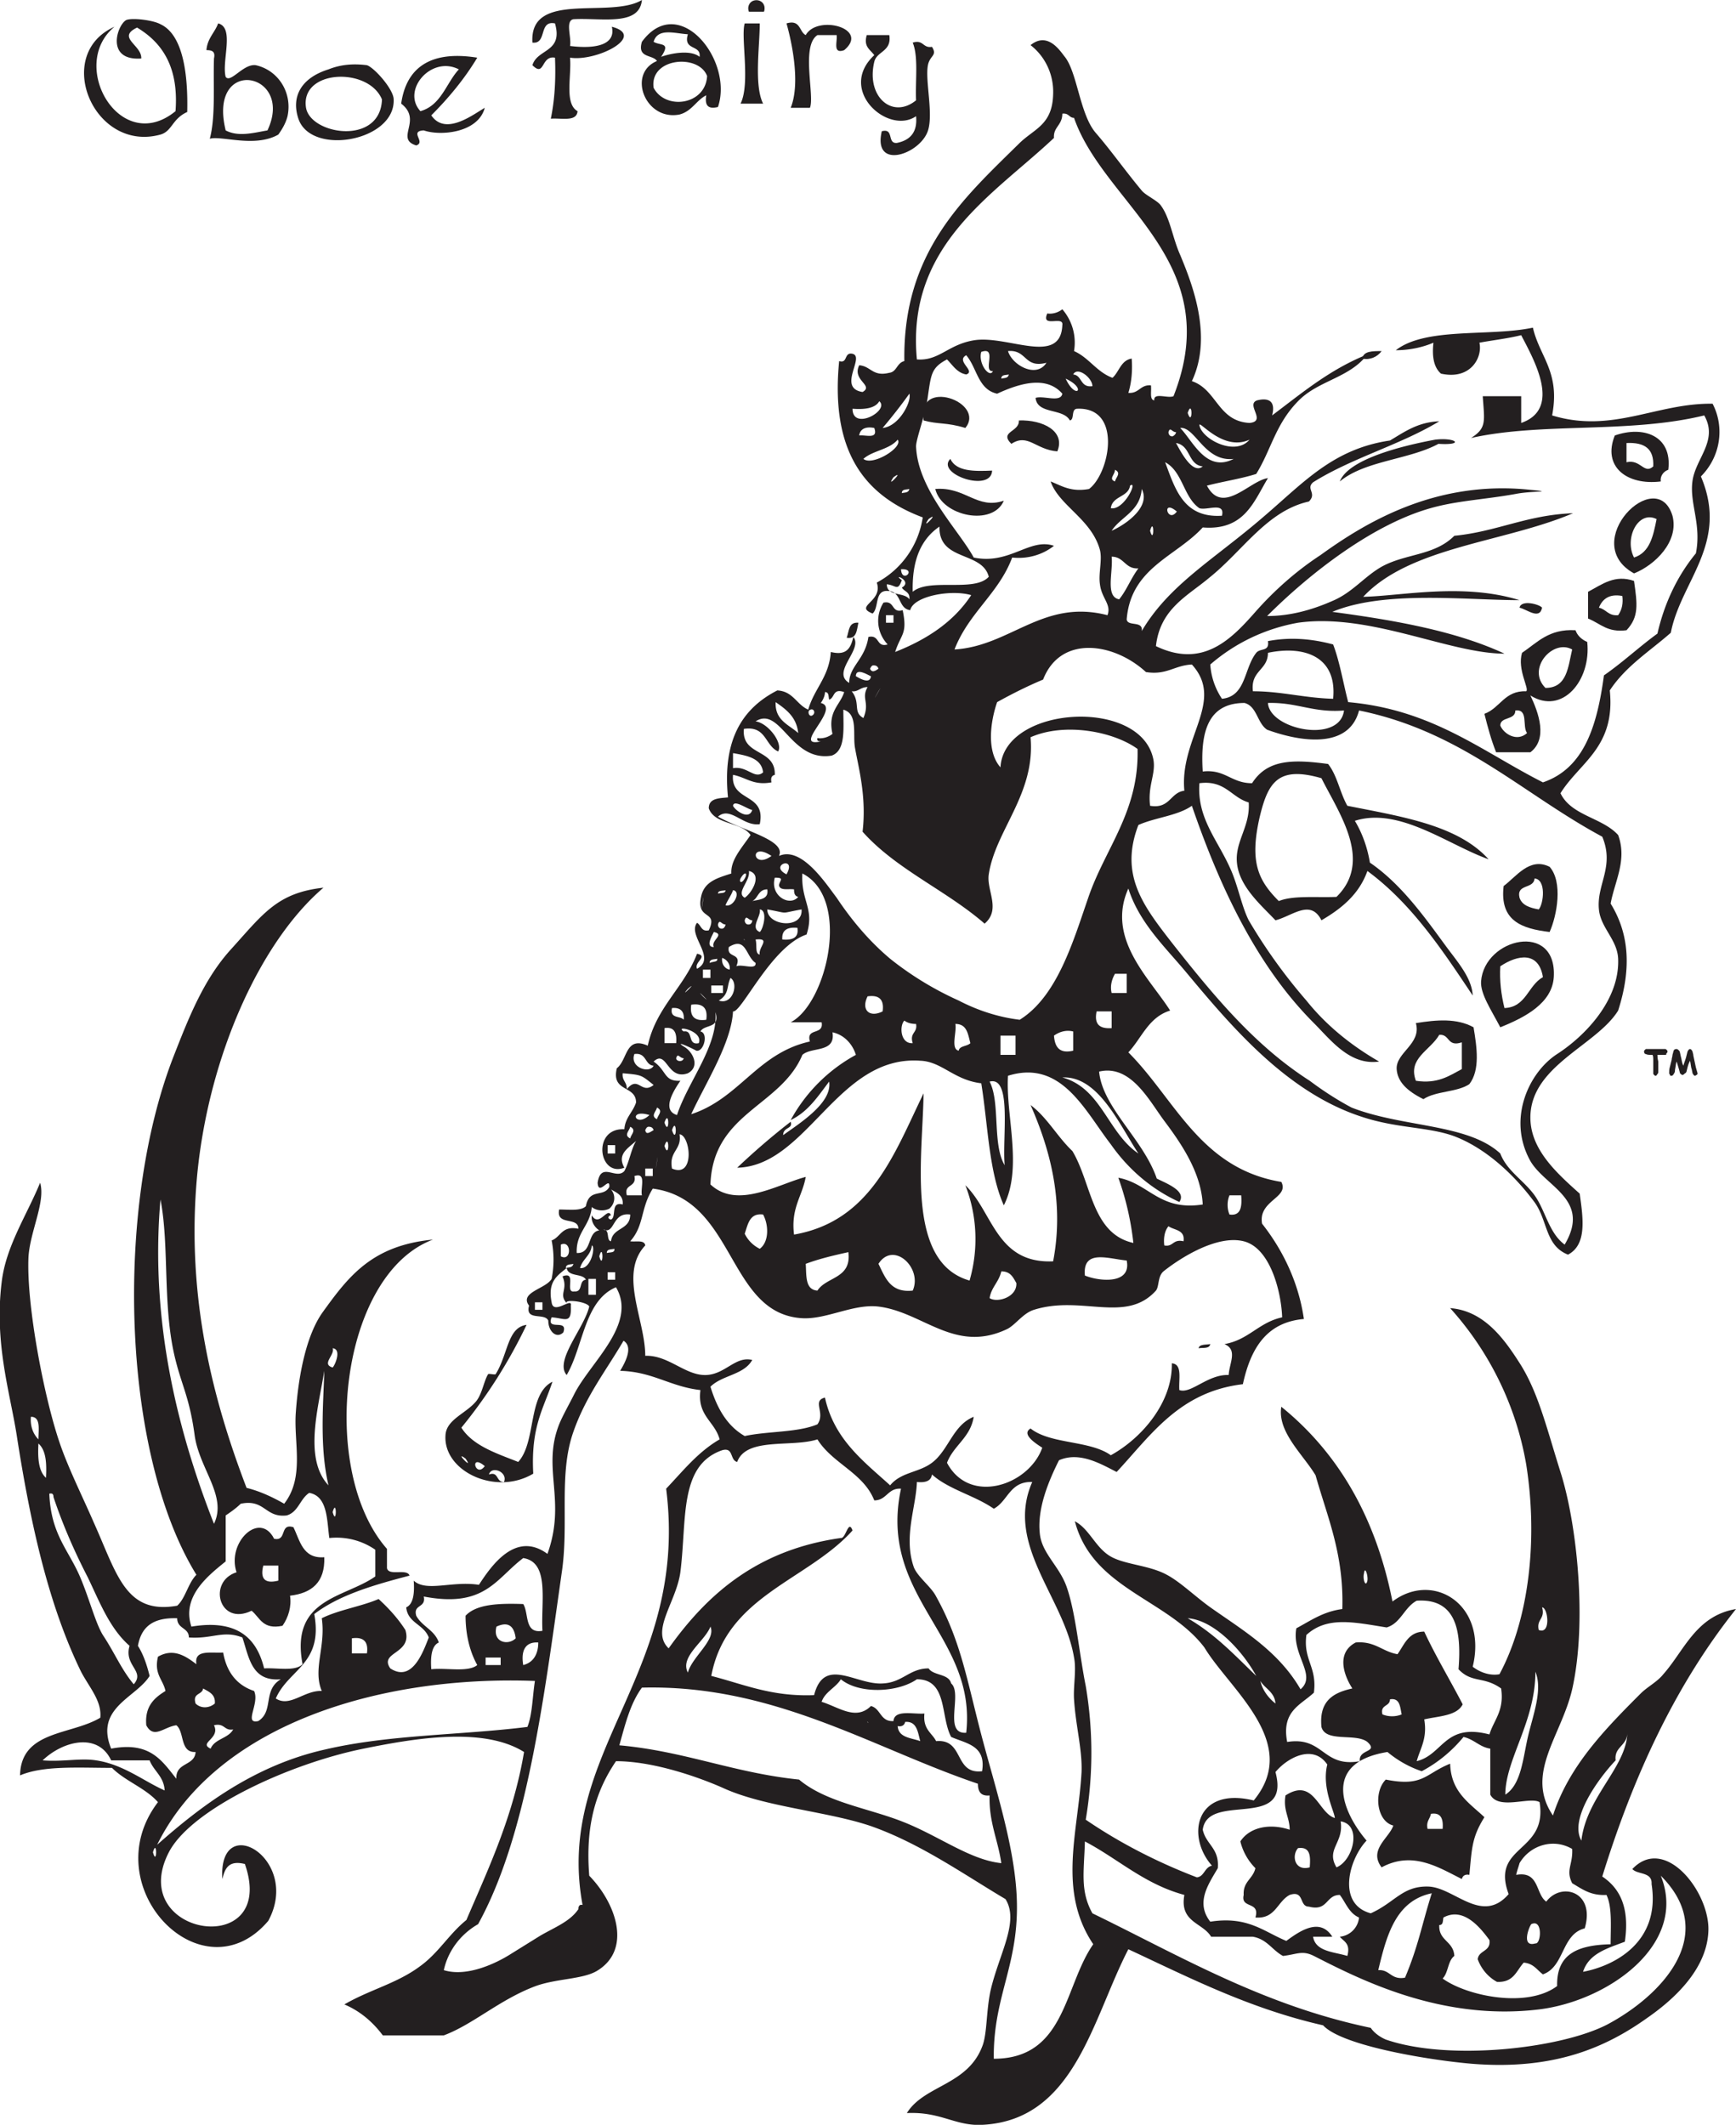 <?xml version="1.0" encoding="UTF-8"?> <svg xmlns="http://www.w3.org/2000/svg" viewBox="0 0 207.7 254.2"><g fill-rule="evenodd" fill="#231f20"><path d="M165.3 42c-.5.7-1.4 1.1-2.3.9.1-.9 1.2-.9 2.3-.9zm-49.8 9.2c-2.3-.7-3.2-.4-5-.9-.9-5.2 7.5-2.2 5 .9zm6.4-.9c2.9-.1 5.6 1.3 4.6 3.7-2.6-.2-3.5-2.2-5.5-.9-1.5-1.5 1-1.4.9-2.8zm77.7 5.9c-.6.2-1 .8-.9 1.4-4.1.5-7-1.8-5.5-5.5 3.4-1.2 6.9 0 6.4 4.1zm-5-.9c1.7-.4 2.1 1.5 3.2.5.1-2.1-1-2.9-3.2-2.8v2.3zm-80.9-.4c.7 1.5 2.8 1.5 5 1.4-.1 2.7-6.8.4-5-1.4zm-1.8 3.6c3.6-.3 5 2.5 8.2 1.4-1.3 3.1-7.4 1.9-8.2-1.4zm83.6 10.1c-6.7-3.7 2.7-13.1 4.6-6.9.8 3.1-2.1 5.9-4.6 6.9zm0-1.9c1.9-.6 2.3-2.6 2.7-4.6-2.2-1.1-3.9 2.3-2.7 4.6zm0 2.8c.4 2.8.6 4.3-.9 5.9-2.3.3-3.1-.8-4.6-1.4v-3.2c1.7-.9 3.2-2.1 5.5-1.3zm-4.2 3.2c.9.2 1.1 1 2.3.9.5-.7.6-1.5.5-2.3-1.6-.3-2.4.4-2.8 1.4zm-9.5 0c.2-1 2.4-.4 2.7 0-.3 1.5-1.8.2-2.7 0zm-79.1 1.8c-.2.9-.2 2-1.4 1.8.3-.8.2-1.9 1.4-1.8zm80.4 8.7c1 2.1 2.1 5.2 0 6.8H179c-.6-1.5-1-3-1.4-4.6 1.9-.7 2.4-2.8 5-2.7.4-.3-1.1-2.6-.5-4.6 1.8-1.2 3.2-2.9 6.4-2.7.2.6.7 1.1 1.4 1.4.5 4.6-3 8.8-6.8 6.4h0zm1.8-.9c2.6 0 2.7-2.5 3.2-4.6-2.3-1.3-5.5 2.3-3.2 4.6zm-5.4 4.5c.4 1 2 2 3.2.9-.6-.8.2-2.9-1.4-2.7 0 1.2-1.8.7-1.8 1.8zm5.9 16.9c1.6 1.8.9 5.8 0 7.8-3.3-.4-6-1.3-5.5-5.5 1.5-1.1 3.1-3.5 5.5-2.3zm-3.6 3.7c.3.9 1.2 1.2 2.3 1.4.6-.7.9-3.6-.5-3.7-.1 1.3-2.2.6-1.8 2.3zm-2.3 15.5c-1.1-2.1-2.4-4-2.3-5.5.4-5.2 9.1-7.2 8.7-.5-.2 3.1-3.4 4.8-6.4 6zm0-7.3c-.1 1.7.1 3.4.5 5 2.6-.1 2.8-2.7 4.6-3.7-.5-3.1-3-2.7-5.1-1.3zm-3.2 7.3c.4 2.4.8 5.1-.5 6.8-1.5 1-4 .8-5.5 1.8-2-1-3.1-2.1-3.2-3.6-.1-2 3-3 2.3-5.5 2.5-.4 4.9-.6 6.9.5zm-6.9 6.4c2.6.4 4-.6 5.5-1.4v-3.2c-1.8.6-1.4-1-2.7-.9-1.1 1.9-3.8 2.8-2.8 5.5zm-26 32c.1-.5.8-.4 1.4-.5-.1.6-.9.4-1.4.5zM32.8 184.1c1.6.3.6-1.9 2.3-1.4.8 1.6 1.1 3.8 3.7 3.6.1 3-1.5 4.3-4.1 4.6.2 1.3-.2 2.6-.9 3.6-2.4.5-2.7-1-3.7-1.8-3.9 1.9-5.3-3.5-1.8-4.6-1.2-3.6 2.8-7.4 4.5-4h0zm.5 5v-1.8h-1.8c-.4 1.6.2 2.2 1.8 1.8z"></path><path d="M173.5 211c.1 3.4 2.3 4.7 4.1 6.4-1.5 2.4-1.5 3.7-1.8 6.9-.5-.1-.8.1-.9.5-2.8-1.4-5.9-3.4-9.6-1.4-1.6-2.1.9-3.5 1.4-5-2-.5-2.4-4-.9-5.5 4.5.9 4.7-.7 7.7-1.9zm-2.7 7.8h1.8c.1-1.2-.2-2-1.4-1.8-.1.6-.6.9-.4 1.8h0zM150.3 56.7c-1.9.6-4 .9-5.9 1.4 1.9 3.6 5.1-.6 7.3-.9-1.7 2.8-2.8 6.3-7.8 5.9-3.2 3.5-8.6 4.8-9.1 11 .1.9 2 .1 1.8 1.4 3.3-5.6 8.7-8.6 14.6-13.7 4.8-4.1 8.3-8.1 15.1-9.1 1.7-1 3.3-2.2 5.9-2.3-4.6 2.8-10.5 4.4-15.1 7.3-.9.8.5 1.3-.5 2.3-5 1.1-7.9 5.9-11.9 9.1-2.6 2.2-5.9 3.7-6.4 8.2 5.6 2.7 9-.8 11.9-4.1 2.3-2.6 4.9-4.9 7.8-6.8 5.4-3.9 13.8-9 25.1-7.8 3.1.3.2.1-1.8.5-3.9.7-7.2.8-10.5 1.8-6.7 2-14 7.6-19.2 12.8 2.7 0 5.3-.7 7.8-1.8 2.4-1 3.8-2.9 5.9-4.1 2.9-1.6 6.3-1.3 8.7-3.7 5.1-.5 8.7-2.5 14.2-2.7-8.2 3.5-19.5 4-25.1 10 4.6-.1 11.9-1.7 18.7.4-6.4 0-16.2-1.2-22.4 1.4 7.5 1 14.8 2.3 20.6 5-6.6 0-16.1-4.9-24.7-3.7-3.9.7-7.5 2.4-10.5 5a8.38 8.38 0 0 0 1.4 4.1c2.9-.3 2.6-3.6 4.1-5.5.5-.6 1.6-.1 1.4-1.4 2.6-.5 5.2-.3 7.8.4.8 2.1 1.2 4.6 1.8 6.9 10.1.9 16 5.9 23.3 9.6 5-1.7 6.5-6.9 7.3-12.8 2.3-1.6 4.2-3.4 6.4-5 .8-3.5 2.3-6.8 4.6-9.6.7-3.5-.8-6-.4-8.7s3.1-4.8 1.4-7.8c-9 2.2-19.4.8-27.9 2.7 1.9-1.2 1.6-2 1.4-5h4.6v3.2c4.9-1.7 1.5-7.6 0-10.5-1.6.4-3.4.6-5 .9.4 1.7-1 4.5-4.6 3.7-.8-.7-1.1-1.9-.9-3.7-1.4.6-3 .9-4.5.9 3.6-2.8 11.2-1.6 16.4-2.7.8 3.5 3.3 5.3 2.3 10.5 7.2 2.2 12.5-1.5 19.2-1.4 1.5 2.9.9 6.4-1.4 8.7 3.4 8-2.4 12.5-3.6 18.7-2.5 2.2-5.4 4-7.3 6.9.7 6.8-3.6 8.6-5.9 12.3 1.3 2.7 5 2.9 6.9 5 1.1 3-.4 5.5-.9 8.2 2.1 3.4 2.6 7.5.9 12.8-2.6 4.2-10.5 6.6-10.5 12.8 0 3.8 3.1 6.6 5.9 9.1.4 2.9.9 6.1-1.4 7.3-2.8-1.1-2.4-4.2-4.1-6.4-2.7-3.6-6.1-6.5-9.6-7.8-3.1-1.1-6.8-.9-11-2.3-8.9-2.9-15.5-10.7-21-17.3-2.5-3-5.6-5.9-6.9-10-2.7 6 2.6 10.8 5 14.6-2.6.8-3.4 3.3-5 5 5.6 5.6 8.6 13.9 18.3 15.5 1 1.9-2.8 2.2-2.3 5 2.6 3.3 4.4 7.2 5 11.4-4.6.4-6.4 3.7-7.3 7.8-7.6.9-11 6.1-15.1 10.5-1.8-.9-4.4-2.5-6.9-1.4-1.3 2.6-2.6 5.8-2.3 8.7.2 2.4 2.3 3.9 3.2 6.4 1.1 3.1 1.5 7.9 2.3 11.9.9 5.3.9 10.7 0 16 4.1 2.8 8.6 5.1 13.3 6.9.9-.1.9-1.2 1.8-1.4-3.1-3.5-2-9.5 5-7.8 5.7-6.9-2.9-13.3-5.9-18.3-4.4-5.8-13.4-7-15.5-15.1 1.7.9 2.4 3 4.1 4.1s4.7 1.1 6.9 2.3c1.7.9 3.6 2.8 5.5 4.1 3.7 2.6 7.9 5.1 10.5 9.6 2-1.7-1.1-4.1-.5-7.3 1.7-.9 3.2-2 5.5-2.3.2-6.6-1.8-11-3.2-16-1.5-2.5-4.6-5.2-4.1-8.2 6.8 5.5 11.3 13.2 13.3 23.3 4.9-3.7 11.4.4 9.6 7.8.9.7 2.1 1.1 3.2.9 3.6-6.7 4.6-16.3 3.2-25.1-1.2-7-4.4-13.5-9.1-18.7 4 .3 6.4 3.6 8.2 6.4 2.3 3.5 3.3 7.8 5 13.2 2 6.3 3.2 18 1.4 26-1.3 5.6-5.7 10.1-2.3 15.1 1.9-5.9 6.2-10.3 10.5-14.6.8-.8 2-1.4 2.7-2.3 2.5-2.8 3.9-7 8.7-7.8-7.1 8.9-12.2 19.7-16 32 2.1 1.4 3.3 3.7 2.7 7.8-2.1.8-4.3 1.4-5 3.6 3.7-.7 9.3-3.5 8.2-10.5.1-1.5-1.7-1.1-2.3-1.8 3.9-4.1 9.2 2.7 9.1 7.3-.1 4.4-3.7 8-7.3 10.5-4.9 3.5-11.1 6.3-21 5.5-4.8-.4-15.5-2.1-17.8-4.6-8.8-2-16-5.7-23.3-9.1-4.3 8.3-6.4 20.4-17.4 21-3.3.2-5-1.6-9.1-1.4 2.1-3.4 7.4-3.3 9.1-8.2.5-1.5.4-4 .9-6.4 1-4.4 3.5-8.3 1.8-11-4.9-2.9-10.1-6.6-16-8.7-5.2-1.8-12.8-2.3-17.8-4.6-2.7-1.2-8.2-3.2-12.8-3.2-2.3 3.4-3.7 7.5-3.2 13.7 3.3 3.4 5.1 8.9.9 11.4-1.7 1-4.8.9-7.3 1.8-4.3 1.6-7.5 4.6-11 5.9h-7.3c-1.2-1.6-2.7-2.9-4.6-3.7 3.1-1.8 6.3-2.5 9.1-4.6 2.2-1.6 3.4-3.8 5.5-5.5 2.7-6.3 5.6-12.4 6.9-20.1-4.8-3-12.8-1.7-19.2-.4-8.9 1.8-20.6 7.2-23.3 12.4-5.2 10.1 13.1 12.9 9.1 1.4-2-.5-2.4.6-2.7 1.8-.5-8.3 9.5-2.4 5.5 5-7.9 9.3-20.9-4.1-13.2-14.2-1.5-1.7-3.9-2.5-5.5-4.1-4 0-8.2-.3-11 .9.1-5.4 6.1-4.8 9.6-6.9.2-2-1.3-3.6-2.3-5.5-3.8-7.8-6-17.3-7.7-28.3-.8-5.1-2.7-11-1.8-18.3.5-4.3 3-8 4.6-11.9.7 2.3-1.3 6-1.4 9.1-.2 5.8 1.9 16.6 3.7 21.9 1 3 2.8 6.6 4.1 9.6 2.8 6.2 3.8 11.1 10 10 1-.9 1.3-2.7 2.3-3.7-9-14.6-9.8-44-2.7-62.1 1.8-4.6 3.6-9.2 6.9-12.8 3.8-4.2 5.5-6.7 11-7.3-7.5 6.4-13.7 20-15.1 34.3-1.4 14.8 2 27.3 5.9 37.5 1.6.4 3.1 1.1 4.5 1.9 2.5-3.2 1.1-7.4 1.4-11 .3-4.2 1.2-9.1 3.2-11.9 3.1-4.3 5.9-8 13.2-8.7-11.2 4.2-13.7 27.7-5.5 37v2.3c.2 1 2.4 0 2.7.9-4.2 1.1-8.4 2.3-11.4 4.6 1.1 6-3.1 6.6-4.6 10.1 1.7 1.1 3.4-1 5.5-.9-1.1-2.6.5-5.3 0-8.7 2-1 4.7-1.4 6.8-2.3 1.2 1.1 2.3 2.3 3.2 3.7.9 2.9-3.2 2.6-1.8 4.6 2.6 1.7 3.9-1.9 4.6-3.7-.6-1.6-2.5-1.7-2.7-3.6.9-.4 1-1.8.9-3.2 1.5 1.4 4.6 0 7.8.5 1.5-2.3 4.4-6.5 8.2-3.7 2.3-6.4-.7-10.2 1.4-15.5.4-1 1.2-2.4 1.8-3.6 1.9-3.8 7.6-8.4 5-12.8-3.8 1.6-3.9 7.1-5.9 10.5-1.5-1.7 2.1-5.6 2.7-8.2-.3-.6-3-.9-2.7-.4-1-1.1.2-1.6-.5-3.2 1.8-.7.2 2 1.4 1.8 1.1.1.5-1.3 1.4-1.4-.4-.8-2.1-.3-2.3-1.4-1.1.9-2.3 1.6-1.8 4.1.2 1.6 2.5-.7 2.3.4.1 2.3-.7 1.5-2.3 1.4-.7 1.7 2 .1 1.4 1.8-.8.8-1.8-.1-1.8-1.4-.4-1-2.8.1-2.3-1.8-1.2-1.6 2-2 2.7-3.2a11.87 11.87 0 0 0 0-4.6c1.1-.4 1.2-1.8 3.2-1.4 0-1.5-2.7-.3-2.3-2.3 1.2 0 2.6.2 3.2-.4.4-2.2 2.1-1 2.8-2.3.1-1.4-1.3 1.2-1.4-.5.4-2.6 2.2-.3 3.2-1.4.6-1.1.8-2.6 1.4-3.6-1 .9-2.3 1.6-1.4 3.2-3.1 1.2-3.9-4.8 0-4.6.1-1.4 1-2 1.4-3.2 0-2.1-3-1.2-2.3-4.1 1.3-1 1-3.9 3.7-2.7 1-4.6 4.3-6.9 5.9-11 1.4.3-.4 1 0 1.8 2.4-1.3-1.2-4 0-5.5.5.3.5 1.1 1.4.9 1.2-2.5-1.6-1.1-.9-4.1.4-1.8 2.1-2.2 3.6-2.7-.1-1.6 1.2-3 2.3-4.6-1.1-1.6-4.3-1.2-5-3.2 0-1.2 1.2-1.2 2.3-1.3-.7-7 1.8-10.7 5.9-12.8 1.9.1 2.3 1.7 3.7 2.3.7-2.5 2.5-3.9 2.7-6.9 2 .5 2.4-.6 2.7-1.8 1.2 1.5-2.7 4.2-.5 5.5 0-2 1.9-2.8 2.3-5.5 1.4-.3.9 1.3 2.3.9-1.3-1.4-1.5-3.4-.5-5 1.4-.3.9 1.3 2.3.9.6 2.9-.2 2.8-.9 5 3.8-1.5 7-3.6 9.1-6.8-2.4-.7-6.9.1-7.3 1.8-1.5-.2-1-2.3-2.7-2.3-1.6-.1-1 2-1.8 2.7-2.3-.9 1.3-1.4.5-3.7 3-1.6 5-4.5 5.5-7.8-7.5-2.8-11-8.5-10-18.7 1 .3.6-.9 1.4-.9 2 .1-1.8 4.1 1.4 4.6 1.4-.8-1.3-1.4-.4-3.2 1.4.1 1.6 1.4 3.6.9.9-.1.9-1.2 1.8-1.4-.2-13 7-19.4 13.7-26 1.8-1.8 4-2.2 4.1-5.9.1-2.3-.9-4.5-2.7-5.9 2.1-1.7 3.6.8 4.1 1.4 1.5 1.9 1.8 6.9 3.7 9.1s3.5 4.5 5.5 6.9c.5.6 1.9 1.2 2.3 1.8 1.1 1.5 1.4 3.9 2.3 5.9 1.5 3.6 3.9 9.8 1.4 15.1 3 1 3.1 4.8 6.9 5 2.1-.2-.5-2.2.9-2.7 1.6-.4 2.2.3 1.8 1.8 3.6-2.7 6.9-5.5 11.4-7.3-2.1 2.8-5.8 3.1-8.2 5.5-2.8 2.8-3.3 5.9-5.1 8.8h0zm24.2 143c.4-4.8-.4-8.5-5-8.2-1.5.8-1.9 2.7-3.6 3.2-3.8-.6-7.1-1.4-9.6.9-.4 3 1.3 3.8.9 6.9-1.6 1.5-3.9 2.2-3.2 5.9 4.4-.7 4.2 3.1 8.7 2.3-.2-1.5 2.3-1 .9-2.3-1.4-1.1-5 .1-5.5-1.8-.3-3.1 1.4-4.1 3.7-4.6-1.1-1.7-1.9-4.3.4-5.5 2.3-.2 3.2 1.1 5 1.4.8-1.1 1.3-2.7 3.2-2.7 1.4 3 3.1 5.8 4.6 8.7-.7 1.4-2.9 1.4-4.6 1.8.4 2.3-.5 3.5-.9 5 3.2-.8 3.3-4.6 8.7-3.2.5-1.7 1.8-2.8 1.4-5.5-2.1-1.5-3.5-.6-5.1-2.3h0zm-11 20.5c-2.1 2.2-3.6 7.6.5 8.7 2.9-1.3 3.8-3.3 6.9-3.2s6.4 4.6 9.6.9c-2.2-5.9 4.7-4.9 3.7-11-1.2-.7-4.9 1-5.9-.9v-5.5c-1.3-.2-1.9-1.1-3.2-1.4-1.4 1.7-3.1 3.1-5 4.1-1.5-.5-2.9-1.3-4.1-2.3-8 1.3-5.3 7.3-2.5 10.6h0zM97.3 85.5c.3-.3 0-.9-.5-.5-.2.3.1.9.5.5zm8.7-11.9v.9h.9v-.9h-.9zm1.8-5.5c.1 1.8 2-.1 0 0zm18.3-51.6c-7.2 6.8-17.7 12.8-16.4 26.5 2.7.2 3.7-1.8 6.9-2.3 4-.6 10.3 3.1 10.5-1.8.2-1.2-2.6.4-1.8-1.4.6.1 1.3-.1 1.8-.5a6.08 6.08 0 0 1 1.4 5c1.8.8 2.7 2.5 4.6 3.2.8-.7 1-2.1 2.3-2.3.1 1.4 0 2.8-.4 4.1 1.3.1 1.4-1 2.7-.9.1.7-.2 1.7.4 1.8-.1-1 1.6-.2 2.3-.5 6.4-16.2-8.3-22.9-11.9-33.3-.6 0-.6-.6-1.4-.5 0 1.4-1.1 1.6-1 2.9zm-7.3 27.9c-1.3.1.6-3-1.4-2.3-.4 1.4 1 3.2 1.4 2.3zm6.4-1c-2.7.7-2.3-1.6-4.6-1.4.5 1.7 3.4 3.3 4.6 1.4zM112.4 63c-2.2 1.5-3.3 4-3.2 7.8 2-1.7 7.4.1 9.1-1.8-.8-3.1-6-1.8-5.9-6zM111 47.5c-.3 2.2-1.4 5-1.4 5.9.2 5.2 5.1 10 6.9 13.3 4.3.9 6.7-2.4 9.6-1.4-1.4 1.1-3.2 1.6-5 1.4-1.6 4.3-5.2 6.6-6.9 11 6.7-.4 10.6-6.1 18.3-4.1.5-1.3-.7-2-.9-3.7-.2-1.3.3-2.9 0-4.1-1-3.7-4.9-5.3-5.9-8.2 1.3.5 2.4 1.3 4.6.9 2.5-1.9 4-9.8-1.4-9.6-.8 0-.3 1.3-.9 1.4-.8-1.5-3.9-.7-4.1-2.7 1-.3 3 .6 3.2-.5-2-2.3-5.4-1.1-7.8 0-2.3-.5-2.4-3.1-3.7-4.6-1.3.7 1.2 1.9 0 2.3-1.1-.2-1.6-1.1-2.3-1.8-1.9 1-1.9 1.8-2.3 4.5h0zm19.7-1.3c0-1-1.8-2.4-2.3-1.4 1.1.1.8 1.6 2.3 1.4zm-10-1.4c-.4.1-.9 0-.9.5.3-.1.8 0 .9-.5zm6.8.5c1.2 2.6 2.6 1.2 0 0zm-21.9 5.9c2-.2 3.5-3.2 3.2-4.1-1 1.4-2.1 2.8-3.2 4.1zm-3.6-2.3c0 2.7 4.5.2 3.2-.9-.5.9-1.9 1-3.2.9zm40.1.5c.6 1.8.6-1.8 0 0zm7.4 3.2c-3.5 1.6-6.6-3.2-5.9-1.4.7 1.6 4.3 3.3 5.9 1.4zm-1.9 2.3c-3.5.4-4.6-3.9-6.4-3.7 1.5 1.5 3.1 5.4 6.4 3.7zm-44.8-2.8c.8-.1 2.3.5 1.8-.9-1-.2-1.7.1-1.8.9zm37.9-.4c-.5 0-.7-.7-.9 0 0 .3.2.5.4.5h.1c.2-.1.4-.3.4-.5zm-37.4 3.2c1.1.9 4.8-1.4 4.1-2.3-1 1.2-3 1.3-4.1 2.3zm40.6.9c-1.8-.2-1.4-2.5-3.2-2.8.6 1.1 2 3.8 3.2 2.8zm2.3 5.9c.4-1.7-1.8-.6-2.7-.9-1.9-1.3-2-4.4-4.1-5.5 1.2 3.2 2.2 6.7 6.8 6.4zm-12.8-4.1c.1-.5.8-1 0-1.4 0 .6-.8 1.1 0 1.4zm-26.5-.5c-1.1 1.6 1.5-1.1 0 0zm26 3.7c1.6.3 3.3-3.4 2.3-2.7-.2 1.4-2.1 1.2-2.3 2.7zm-24.1-2.3c-.4.1-.9 0-.9.5.3-.1.8 0 .9-.5zm24.2 5c1.8-.8 4.7-2.9 3.6-5-.2 2.7-2.5 3.3-3.6 5zm7.8-2.3c-1.9-1.6-1.1 1.5 0 0zm-29.7.9c-1.1 1.6 1.5-1.1 0 0zm26.5 1.4c.5 1.8.5-1.8 0 0zm-3.7 8.2c.9-1.1 1.4-2.5 2.3-3.7-1.6.1-1.7-1.4-3.2-1.4.2 1.8-.8 4.8.9 5.1zm-27.8-1.8c0 1.5 2.1.9 2.7 1.8.1-.9-.6-.9-.9-1.4 1.4-.8-1.3-1.8 0-.9-.5 1.4-.7.6-1.8.5zm31 10.5c-3.8-3.5-10.2-4.5-12.3.9-1.9.8-3.7 1.7-5.5 2.7-.8 2.3-1.3 5.9.4 7.8.4-7.4 16.9-8.4 18.3-.9.3 1.7-.7 3.1-.4 5.5 2.4.4 2.4-1.6 4.1-1.8-.6-6.3 4.9-10.7.9-15.1-2.1.1-3 1.3-5.5.9zm14.6-2.3c0 2.1-2.1 2.1-1.8 4.6 3.4 0 6.1.8 9.6.9.5-5.1-3.5-6.4-7.8-5.5zM105.1 80c-.1-.3-.3-.4-.6-.4-.2 0-.3.2-.4.4.2.5.6.3 1 0zm-.9.9c-.3-.1-1.8-1.1-1.8 0 .2.1 1.7 1.1 1.8 0zm-2.3 1.8c1.1 1.4.1 2.5 1.4 3.2.8-1.9-.3-2.3.5-3.7-.9 0-1.1.6-1.9.5zm3.2 0c-1.3 2.3.9-1.5 0 0zm-6.9 1.4c2.5.6-3.6 5.4 0 4.6-.3 0-.5-.1-.4-.4.6.1 1.3-.1 1.8-.5-.6-2.7.9-3.4 1.4-5-1.4-.5-1.1.7-1.8.9-.1-.4 0-.9-.5-.9 0 .4-.2.9-.5 1.3zm-2.7 3.6c-.2-1.9-1.4-2.8-2.7-3.7-.1 2.2 1.6 2.7 2.7 3.7zm68.1 16.5c-1 2.8-3.1 4.5-5.5 5.9-1.3-2.6-3.5-.5-5.5 0-1.7-1.8-4.3-4-4.6-6.8-.3-2.6 1.6-4.4 1.4-7.3-2.1-.6-2.8-2.7-5.9-2.3-.3 4.1 2.1 6.7 3.6 10 1 2.1 1.4 4.6 2.3 6.4 2 3.4 4.3 6.6 6.9 9.6 2.4 3 5.4 5.4 8.7 7.3-3.5.5-5.8-2.6-7.8-4.6-6.9-6.9-11.3-16.4-14.6-26-1.7 1.2-4.4 1.4-6.4 2.3-2.3 6 .6 9.7 4.1 14.2 5.2 6.6 10 12.3 16.4 16.4 1.6 1.2 3.3 2.3 5 3.2 6.1 2.4 13.9 1.9 17.8 5.5.8 2.1 2.8 3.2 4.1 5s1.7 4.5 3.6 5.9c3.2-5.4-2.3-6.9-4.1-10-2.8-5-.2-10.6 3.2-12.8s7.5-6.5 7.3-11.4c-.1-2.3-2.1-3.7-2.3-5.9-.3-3 1.9-5.1.4-8.7-9.5-5.1-16.8-12.6-29.1-15.1-1.2 4.6-6.9 3.8-11 2.3-1.2-.8-1.2-2.8-2.7-3.2-4.4 0-5.3 3.5-5 8.2 2.7-.3 3.4 1.4 5.9 1.4 1.8-2.8 4.7-2.9 9.1-2.3 1.1 1.4 1.4 3.4 2.3 5 6.5 1.3 13.2 2.3 16.9 6.4-4.8-1.7-10.7-6.3-16-4.6.9 1.5 1.5 3.2 1.8 5 3.8 2.6 6.6 6.6 9.1 10 1.4 1.9 3.1 3.8 3.2 5.9-3.6-5.4-7.3-11-12.6-14.9h0zM160.8 85c-3.7.3-5.6-1-9.1-.9.2 3.2 8.6 4.9 9.1.9zm-67.6 17.4c2.7-1.2 5.6 3.3 6.9 5 1.8 2.7 3.9 5.2 6.4 7.3 2.5 2 5.3 3.7 8.2 5 2.3 1.2 4.8 2 7.3 2.3 4.5-2.8 6.4-9.4 8.2-14.6 2-5.9 6.1-10.3 5.9-17.8-2.9-2.1-8.7-3.2-12.8-1.4.6 6.8-4.2 11.1-5 16.4-.3 1.9 1.5 4.2-.5 5.9-4.6-4-10.6-6.5-14.6-11 .5-4.2-.5-7.7-.9-10-.3-1.6.4-4.1-1.4-4.6 0 2.3.3 4.9-1.4 5.5-4.9.8-6.1-6-9.1-4.1 1.5.2 3.3 2.6 2.7 3.6-1.6-.7-1.4-3.1-4.1-2.7-.3 3.3 3.8 2.3 3.7 5.5-.4.1-.5.4-.4.9-2.2.4-3-.6-4.6-.9-.3 3.3 4 2.1 3.2 5.9-2 .3-3.5-2.2-5-.9 3 1.7 8.2 2.8 7.3 4.7zm-5.5-10.5c1.7-.3 2.6 1.4 3.6.5-.2-1.7-1.9-2-3.6-2.3v1.8zm63 5.9c-1.2 5.3-.2 7.5 2.3 10 1.7-.7 4.5-.4 6.9-.5 4.4-4.3.3-10-1.8-14.2-5.2-1.5-6.4.5-7.4 4.7zM90 96.9c-.6-.1-2.2-1.3-2.3-.5.2.5 1.9 1.8 2.3.5zm2.3 5.5c-2.7-1.8-2.3 1.7 0 0zm-4.1 1.3c.3.3-.2-.2 0 0zm5.9.9c1.3-2.3-2.2-1.1 0 0zm-5.5.5c-.2.4.1.7.5 0s0-.9-.5 0zm.5 2.3c.8-.5 2.2-2.8.5-3.2.2 1.2-1.6 2.6-.5 3.2zM87.7 121c-.2 3.8-3.3 8.6-5 12.3 5.8-1.9 7.9-7.3 14.2-8.7-.5-1.7 1.7-.7 1.4-2.3h-3.7c4.3-2.2 7.3-14.8 1.4-17.8-.2 3.3 1.5 4.2.5 7.3-4.2 1.4-7.8 9.4-8.8 9.2zm7.8-13.7c-.4-.1-.5-.4-.5-.9-.7-.1-1.7.2-1.8-.5.1-.6.7-.9-.5-.9-.6 2.2 1.8 3.5 2.8 2.3zm-8.7-.8c-.3.1-.9 0-.9.4.4-.1.9 0 .9-.4zm0 1.8c1 .3 1.9-1.7.9-1.8-.2.6-.6 1.1-.9 1.8zm3.2-.5c.9-.2 2-.2 1.8-1.4-1.1 0-1.1 1.1-1.8 1.4zm-5.9 0c-.4 2.7.2-1.8 0 0zm6.8 3.7c.4-.3 1-2.6 0-2.7.2.8-1.2 2.2 0 2.7zm5-2.7c-2.8.5-1.3.5-4.1 0 0 2 4.3 2.4 4.1 0zm-5.9 1.3c-.5 0-.7-.7-.9 0 0 .3.2.5.4.5h.1c.2 0 .4-.2.4-.5zm-3.2.5c-.5 0-.7-.7-.9 0 0 .3.2.5.4.5h.1c.2 0 .4-.3.4-.5zm6.8 1.8c1.2.1 2-.2 1.8-1.4-1.1-.1-1.9.2-1.8 1.4zm-8.2.9c-.4-.8 1.4-1.5 0-1.8-.1.3-1.1 1.8 0 1.8zm3.6-.9c.3.3-.1-.2 0 0zm1.9 1.8c-.2-.9 1.4-2-.5-1.8.2.7-.1 1.7.5 1.8zm-3.7-.9c-.3 1.4 1.6.6.9 2.3.7-.3 2.4.5 2.3-.4-1.2-.8-1.1-3.2-3.2-1.9zm-1.4 1.4c-.3.1-.9 0-.9.5.5-.2 1-.1.9-.5zm1.5 1.3c.1-.6-.3-1.2-.9-1.4-.1.7.3 1.3.9 1.4zm-3.2 1h.9v-1h-.9v1zm48.9 1.8h1.8v-2.3h-1.4c-.4.7-.6 1.5-.4 2.3h0zm-47 .9c1.7.6 2.4-2.1 1.4-2.7-.5 1-.1 1.9-1.4 2.7zm-3.7-1.4c-1.2 1.4 1.4-1.2 0 0zm2.8.5h1.4v-.9h-1.4v.9zm-1 .4c1.4 1.3-1.2-1.3 0 0zm21.5 1.8c.2-1.4-.4-2-1.8-1.8-.8 1.6.2 2.6 1.8 1.8zm-21.1 1c.2-1.4-.4-2-1.8-1.8-.2 1.4.4 2 1.8 1.8zm-2.7 0c.1-1-.4-1.5-1.4-1.4-.3 1.3 1 .9 1.4 1.4zm0 3.2c1.1.6 2 2.4.5 3.2-2.5.9-2.5-2.9-4.1-1.4 1.6 1.1 1.2 2.4 3.2 2.3-.6.9-2.4 3.5-.4 4.1 1.3-4 4.9-8.2 4.6-12.3.6 2-1.3 1.4-1.8 2.3 1 .2.4 2.5-.5 2.3-.5-.3-2.7-1.3-1.5-.5zM133 123v-2h-1.8c-.3 1.5.3 2.1 1.8 2zm-23.8 1.8c-.4-1.3.6-1.2.4-2.3-.5 0-1-.1-1.4-.4-.6.6-.5 2.8 1 2.7zm5.5.9c.1-.6 1-.5 1.4-.9-.3-1.1-.4-2.3-1.8-2.3.2.9-.6 3 .4 3.2zm-35.2-.9h1.4c.1-1.2-.2-2-1.4-1.8v1.8zm4.1 0c.6-1.5-3-2.2-1.8-1.4 1.2-.2.4 1.7 1.8 1.4zm52.6 13.2c-2.3-3.5-4.8-9.3-9.1-9.1 4.7 1.3 5.4 6.6 9.1 9.1zm-42.5-2.2c2.1-1.5 5.9-3.9 5.5-6.4-1.3 1.7-2.5 3.6-4.6 4.6a19.52 19.52 0 0 1 7.8-7.8c-.4-1.3-1.4-2.4-2.8-2.7.4 2.5-2.5 1.7-3.6 2.7-2.6 6.2-10.7 6.9-11 15.5 3.2 3 8 0 11.4-.9-.4 2.3-1.8 3.7-1.4 6.9 9.2-1.6 12-9.7 15.5-16.9-.1 7.6-2.2 20.2 5.5 22.4 1.1-3.8.9-7.8-.5-11.4 3.3 3.2 3.7 9.4 10.5 9.1 1.4-7.3-.5-13.7-2.7-18.7 2 1.5 3.2 3.8 5 5.5 2.3 3.8 2.3 9.9 7.3 11-.3-2.7-.9-5.3-1.8-7.8 3.7.7 4.9 4 10.1 3.2-.2-3.8-2.5-7.2-4.6-10-1.8-2.4-4-6.8-7.8-5.9.4 4.3 5.3 8.1 6.9 12.8 1.2.6 3.6 1.5 2.7 2.8-3.3-1.5-6.1-3.9-8.2-6.9-3.1-4-5.9-10.2-12.3-8.2-.3 4.7 1.8 11-.5 15.5-1.8-4-1.9-9.7-2.7-14.6-3.3-.4-4.7-2.6-7.3-2.7-9.9-.7-13.5 12.6-21.9 12.8 2-1.9 4.2-3.8 6.4-5.5.3.9-.9.6-.9 1.6h0zm32.4-11.9c.1 1.3.6 2.2 2.3 1.8v-2.3c-.8-.2-1.6 0-2.3.5zm-6.4 2.3h1.8v-2.3h-1.8v2.3zm-41.5 1.3c-1.1-.1-.8-1.6-2.3-1.4-.6 1.6 1.8 2.4 2.3 1.4zm3.6-.9c-.5 0-.7-.7-.9 0 0 .4.8.5.9 0zm-6.8 3.7c1.4-1.7 1.7.7 3.2-.5-1.5-1.2-1.4-1.2-3.7-1.4-.1.9.5 1 .5 1.9zm45.2 9.1c-.3-3.4.9-10.7-1.8-10 1.3 2.5.3 7.5 1.8 10zm-41.6-5.5c.1-.5.8-1 0-1.4-.1.5-.8 1 0 1.4zm-.9-.5c-2.6-.8-1.7 1.6 0 0zm1.8.9c.6 1.8.6-1.8 0 0zm-4.1 1.9c.1-.5.8-1 0-1.4-.1.5-.8 1 0 1.4zm2.8-1c-.1-.3-.3-.4-.6-.4-.2 0-.3.2-.4.4.1.6.5.3 1 0zm2.2 0c.6 1.9.6-1.8 0 0zm0 4.6c2.8 1.2 2.2-4 .9-4.1.3 1.9-1.3 2-.9 4.1zm-.9-2.7c.6 1.8.6-1.8 0 0zm-6.8.9h.9v-1h-.9v1zm5.9.9c-.4 2.7.3-1.8 0 0zm-1.4 1.8h.9v-.9h-.9v.9zM75 143h1.8c-.2-.9.6-2.8-.9-2.3.3 1.4-1.3.9-.9 2.3zm-4.2 1.4c-.2 2.3-1.9 3-1.8 5.5 1.9.1 1.2-2.5 2.7-2.7-.6-.4-1-1.1-.9-1.8.9 1.5 1.9-1.1 2.3 0-.3 0-.5.4 0 .5.7-.3-.1-2.2 1.4-1.8.1-1.1-.7-1.4-1.4-1.8.6.7.5 1.7-.2 2.3-.6.3-1.5.3-2.1-.2zm-1.4 7.3c1.3.2 1.9-2.6 1.4-2.7-.1 1.2-1.1 1.6-1.4 2.7zm6-3.2c.7.1 1.7-.2 1.8.5-3.2 3.4 0 8.9 0 13.2 2.8-.1 4.8 2.4 7.3 2.3 2.3-.1 3.5-2.3 5.5-1.8-1 1.8-3.6 1.8-5 3.2.8 2.6 2 4.7 4.1 5.9 2.8-.6 6.3-.4 8.7-1.4 1-1.4-.7-2.8.9-3.2 1.1 5 4.6 7.6 7.8 10.5 1.3-1.6 3.4-1.5 5-2.7 2-1.5 2.5-4.5 5-5.5-.4 2.5-2.4 3.4-3.2 5.5 2.7 5.1 9.8 2.7 11.4-1.8-.6-.4-2.6-1.6-1.4-2.3 2.4 1.9 7.1 1.4 9.6 3.2 3.8-2.1 7.4-6.4 7.3-11 1.3.1.8 1.9.9 3.2 1.4.5 3.4-1.9 5.9-1.8.1-1.5 1.1-3-.5-3.7 2.9-.5 4.1-2.6 6.9-3.2-.1-3-1.4-8.3-4.6-9.1s-7.6 2-9.6 3.6c-.7.6-.5 1.8-.9 2.3-3.6 4-8.9.5-14.6 2.3-1.3.4-2.2 1.8-3.2 2.3-6.3 3-10.1-2.1-15.5-2.7-3-.3-6.2 1.6-9.1 1.4-8.9-.6-7.9-14.2-17.8-15.5-1.5 2.4-1 4.4-2.7 6.3zm-49.8 33.8c1.6-3.3-1.7-6.5-2.3-10.5-.6-4.5-1.5-5.9-2.3-9.1-1.6-6.3-.7-13.5-1.8-19.2-1.3 14.8 2.2 28.1 6.4 38.8zm121.5-37c1.4.2 1.5-1 1.4-2.3h-1.4c-.3.7-.3 1.6 0 2.3zm-74.9 1.8c.8 0 .3 1.3.9 1.4.2-1.7 2.3-1.3 2.3-3.2-2.2-.3-1.8 2.4-3.2 1.8zm16.9.5c.4.8 1 1.4 1.8 1.8 1.1-.8 1.1-2.8.4-4.1-1.6-.2-1.8 1.1-2.2 2.3zm50.2 1.4c1.1.2 1-.8 2.3-.5.2-1.4-1.1-1.3-1.8-1.8-.5.6-.6 1.5-.5 2.3zm-72.2 1.3c1.3.7 1.3-2 0-1.4v1.4zm6.4-.9c-.4.1-.9 0-.9.5.4-.1 1 0 .9-.5zm-1.8.9c.5 1.8.5-1.8 0 0zm24.7.9c.1 1.4-.1 3.1 1.4 3.2 1.1-1.7 4.1-1.4 3.7-4.6-1.8.4-3.5.8-5.1 1.4h0zm8.7 0c.8 1.6 1.4 3.5 4.1 3.2 1.2-2.7-2.3-6-4.1-3.2zm-31.1-.4c.3.3-.2-.2 0 0zm55.8 1.8c1.7.7 5.6 1.1 5-1.8-2.2-.2-5.3-1.4-5 1.8zm-61.2-1.4c-.3.1-.9 0-.9.5.3-.1.8 0 .9-.5zm4.1 1.9h.9v-.9h-.9v.9zm45.7 2.2c.9.6 3.3-.1 3.2-1.8-.4-.7-.7-1.4-1.8-1.4-.3 1.3-1.2 1.9-1.4 3.2zm-48-.4h.9V153h-.9v1.9zm-1.8 16.4c-1.8 5.1-.5 11-1.4 16.9-2.2 15.5-4.2 31.5-10 42-2.1 1.2-3.6 3.2-4.1 5.5 2.9.9 6.5-1 7.8-1.8l3.7-2.3c1.7-1 3.6-1.7 4.6-3.2 0-.3.1-.6.5-.5-3.4-18.3 12.8-27.7 10-49.8 2-2.1 3.8-4.4 6.4-5.9-.6-2.2-2.7-2.8-2.3-5.9-3.6-.4-5.7-2.2-9.6-2.3.4-.7 1.7-2.8.4-3.6-2.1 3.6-4.5 6.6-6 10.9h0zm-28.8-7.7c.3-.3 1.1-2.2 0-2.3.3.8-1.4 1.9 0 2.3zm-.5 14.1c-1.1-4.7-.6-9.9-.5-13.7-.7 4.4-2.5 10.5.5 13.7zm-34.7-5.5c0-1.2.3-2.7-.9-2.7-.1 1 .2 2 .9 2.7zm93.2 0c-3.1 1-8.5-.3-9.6 2.7-.9-.2-.4-1.8-1.8-1.4-5.2 1.8-4.2 8.3-5 14.6-.5 3.6-3.6 7-1.4 9.1 4.7-6.6 10.7-11.8 20.6-13.2.6.1.9-2.3 1.4-.9-5.4 6-15.1 7.8-16.9 17.4 3.9 1 7.2 2.5 12.3 2.3 1.2-4.7 5-1.2 8.2-1.4 2.4-.1 3.2-1.8 5.5-1.8.6.9 2.4.6 2.7 1.8 1.4 1.2-1 6.1 1.8 5.9 1.3-11.6-10.6-16.2-7.8-29.2-1.6-.1-1.7 1.4-3.2 1.4-1.3-3.3-5-4.4-6.8-7.3h0zm-92.3 4.6c.1-1.8 0-3.3-.9-4.1-.1 1.7 0 3.3.9 4.1zm106-.4c-.1.8-.8 1-1.8.9-.1 3-1.6 6.5-.4 10.1.4 1.2 2.1 2.4 2.7 3.6 3 5.4 3.7 10.1 5.5 16.9 1.6 6 3.7 12.5 4.1 18.3.6 8.6-2.8 12.3-2.7 20.1 8.6 0 8.4-8.7 11.9-13.7-4.3-6.4-1.8-13.4-1.4-20.6.1-2.7-.7-5.5-.9-8.7-.1-1.6.3-3.5 0-5-1.2-7.2-8.3-13.5-5-21-2.7-.1-2.9 2.3-4.6 3.2-2.3-1.6-5.4-2.3-7.4-4.1zM9.6 188.7c1.1 2.6 1.8 5.4 2.7 6.9 1.4 2.1 2.2 4.1 3.7 5.9 1.4-1.6-1.2-2.2-.5-4.6-2.4-2.1-3.6-5.3-5-8.2-1.6-3.1-3-6.3-4.1-9.6 0-.3-.1-.5-.5-.4.2 4.9 2.3 6.7 3.7 10h0zM37 178.6c-1.1.7-1.3 2.3-2.7 2.7-2.6.3-2.6-2-5.5-1.4-.5.5-1.2 1-1.8 1.4v5.5c-2.1 1.7-5.3 4.2-4.1 7.8 5.4-.9 7.8 1.3 8.7 5 1.5-.1 3.7.4 4.6-.5-1.5-7.9 5-7.9 8.7-10.5v-3.2c-1.6-1.1-3.5-1.6-5.5-1.4-.3-2.2-.2-5-2.4-5.4h0zm2.8 2.3c.5 1.8.5-1.8 0 0zm22.8 5.5c-3.3 2.5-4.6 6-11.9 4.6.3 1.4-1.3.9-.9 2.3.7 1.3 2.2 1.7 2.7 3.2-.9.4-1 1.8-.9 3.2 1.8-.2 4.4.4 5.5-.5-1-1.8-1.4-3.9-1.4-5.9 1.3-1.4 4-1.5 6.9-1.4.7 1.1.1 3.6 2.3 3.2-.2-3.5.9-8.2-2.3-8.7h0zm101 2.7c.1-.6-.3-1.8-.4-.9-.2.7.2 1.8.4.9zm20.5 5.9c1.5.6 1.1-2.7.4-2.7.4 1.4-.7 1.4-.4 2.7zm-33.8 5.5c-1.7-3.1-5.1-6.7-8.2-6.9 3.3 1.9 5.7 4.5 8.2 6.9zm-133.8-3.6c.7 1.1 1.1 2.4 1.4 3.6-1.6 2.6-6.6 3.8-4.6 8.7 4.7-.9 6.1 1.5 7.8 3.6-.1-2 2.2-1.5 2.3-3.2-1.9.1-1.3-2.4-2.3-3.2-1.5.2-2.7 1.7-3.6 0-.2-2.3 1-3.3 2.3-4.1-.3-1.4-1.4-2-.9-4.1 1.9-1.1 3.4 0 4.6.9-.3-1.8 1.7-1.3 3.2-1.4.4 2.3 1.6 3.9 3.7 4.6.7 1.5-1.3 4 .5 3.6 1.9-1.2.5-3.7 2.7-5-3.5.3-3.8-2.6-4.6-5-2.3-.9-3.6.2-6.4 0 0-1.2-1.4-1-1.4-2.3-3-.1-4.3 1.1-4.7 3.3h0zm42.9-2.3c-.5 1.9 1.4 2.3 2.3 1.4-.2-1.6-1-2-2.3-1.4zm22.9 5.5c.5-1.9 3.4-3.9 2.7-5.5-.7 1.8-3.7 3.6-2.7 5.5zm-40.2-2.3h1.8c.2-1.4-.4-2-1.8-1.8v1.8zm20.5 1.4c1.2-.3 1.8-1.3 1.8-2.7-1.5-.1-2.1.9-1.8 2.7zm-4.5 0h1.8v-.9h-1.8v.9zm122 15.5c1.9-1.2 2.1-4.3 2.7-6.9s1.8-5.6.9-7.8c0 6-3.6 10.5-3.6 14.7h0zm-161.3 6c5.2-4.6 11.6-9.5 20.1-11.4 7.7-1.8 16.2-1.7 24.2-2.7.6-1.5.6-3.6.9-5.5-18.9-.7-38.2 5.4-45.2 19.6h0zm22.4-19.2c.3.3-.2-.2 0 0zm70.8 6.8c3.4-.3 2.1 4 5.5 3.6.5-3.1-1.9-3.3-3.7-4.1-1.3-2.4-.4-6.9-4.1-6.9-2.3 1.6-6.9 1.8-9.1 0-.6 1-1.9 1.5-2.3 2.7 2 .6 4.1 2.3 5.9.5 1.2.3 1.1 1.9 2.7 1.8.1-1.4 2.3-.8 3.7-.9-.2 1.9.9 2.3 1.4 3.3h0zm40.6-4.5c-.1-1.4-1.3-1.8-1.8-2.7.2 1 .9 2 1.8 2.7zm-34.2 11c-1 .1-1.4-.4-1.4-1.4-12.7-4.3-24.4-11.9-40.2-11.5-1.4 1.9-2 4.4-2.7 6.9 7.8.7 13.7 3.3 21.5 4.1 3.2 2.7 8.2 3.4 12.3 5 4.4 1.7 8.1 4.6 11.9 5-.4-2.8-1.5-4.9-1.4-8.1zm-95-11c.6.6 1.6.6 2.3 0 .1-1.1-.7-1.4-1.4-1.8-.1.8-1.3.5-.9 1.8zm142 1.3c.7.3 1.6.3 2.3 0-.2-.9-.2-2-1.4-1.8 0 .9-1.2.6-.9 1.8h0zm-61.6.9c.3.3-.2-.1 0 0zm3.6.5c.1 1.4 1.6 1.4 2.7 1.8-.3-1.1-.4-2.4-1.8-2.3-.1.4-.4.6-.9.5zm-82.2 2.7c.5-1.2 2.1-1.2 2.7-2.3-1.1.2-1-.8-2.3-.5.8 1.6-1.9 2.1-.4 2.8zm168.1 1.4c-2 2.1-5.6 7-4.1 9.6.6-5.2 5.3-8.7 5.5-12.8-.1 1.5-1.6 1.6-1.4 3.2zm-180 0c-1.6-3.4-5.8-2.3-8.2 0 2.4.2 4.5-.3 6.4 0 3.3.5 5.7 2.5 8.2 3.6-.1-1.7-1.3-2.3-1.8-3.6h-4.6zm139.3 1.4c1.9 7.1-8.1 2.3-8.7 6.9.4 1.8 2 2.2 1.8 4.6-1.1 1.9-2.7 4.1-.9 6.4 4.5-.7 6.4 1.2 9.1 2.3 1.5-1.1 4-2.9 5.5-.5h-2.3c.3 1.8 2.5 1.8 4.1 2.3.4-1.5-.4-1.7-.9-2.3a2.56 2.56 0 0 0 2.3-2.3c-1.2-.5-1.6-1.8-2.3-2.7-1.7 0-1.4 2-3.7 1.4-1.2 0-.5-2-2.3-1.4-1.5.8-1.7 2.9-4.1 2.7.6-2-1.8-1-1.4-2.7-.1-1.6 1.1-1.9 1.4-3.2a6.83 6.83 0 0 1-1.8-3.2c1.1-1.7 3.5-2.2 5.9-1.4 0-1.5-.8-2.3-.5-4.1 3.4-2.2 3.9 2.1 5.9 2.7 0-.7-1.6-3.6-.9-6.4-1.7-2.5-4.8-.8-6.2.9h0zm7.3 11.4c2-.8 3.1-5.1.5-5.5.4 2.6-1.8 3.3-.5 5.5zm-29.2 5.5c10.5 5.1 20.4 11 33.3 13.7.4.6 1.1 1.1 1.8 1.4 7.5 2.6 20.9 1.1 26.5-1.8 6.4-3.4 13.5-10.7 6.4-17.8 3.3 8.2-6.3 15-14.6 16-11.7 1.4-21.4-3.6-26.9-6.4-1.4-.7-2-.2-3.7 0-1.3-.7-1.9-2-3.6-2.3h-5c-1-1.7-3.8-1.7-3.2-5-4.8-1.3-7.9-4.3-11.9-6.4-.1 3.6-.6 5.9.9 8.6zm50.7-4.6c2.8-.5 2.3 2.3 3.6 3.2 1.8-2.4 5.9-1.2 4.6 3.2-2.8.7-2.4 4.6-5 5.5-.7-.5-1.1-1.3-2.3-1.4-.9 1-1.2 2.4-3.2 2.3-1.1-.6-1.9-1.6-2.3-2.7.1-1.1 1.6-.9 1.4-2.3-1.1-1.5-3.1-4-5.5-2.7-.1.4 0 .9-.5.9-.1 1.9 1.7 1.9 1.8 3.7-.8.6-.7 2-1.4 2.7 2.9 2.1 10.1 3.6 13.7.9-.1-4 2.7-4.9 6.4-5 0-2.1.2-4.5-.5-5.9-1.9.1-2.9-.7-4.1-1.4-.8-1.6.1-2.2 0-4.1-2.2-1.3-5-.5-6.3 1.7-.1.4-.3.9-.4 1.4h0zm-163.1-2.7c.5 1.8.5-1.8 0 0zm138.4 1.8c.1-1.3.1-2.5-1.4-2.3-.8.9-.4 2.8 1.4 2.3zm8.2 12.3c1.4-.1 1.5 1.2 3.2.9 1.6-3.8 2-6.3 3.2-10.1-4.3.9-5.4 5-6.4 9.2h0zm18.8-3.2c.7.1.9-3-.5-2.3-.3.4-1.2 2.8.5 2.3zM64 156.7h.9v-.9H64v.9zm96.3-99.1c1-2.6 7.1-4.2 11.4-5 2.5-.3 3.6.7.4.5-3.5 1.9-8.8 2-11.8 4.5h0zM63 158.5a60.87 60.87 0 0 1-7.8 12.3c1.4 2.2 4.3 3.1 6.8 4.1 2.2-2.4 1.1-8.1 4.1-9.6-1.1 3.3-2.6 5.4-2.3 11-4.5 2.7-10.8-.3-10.5-4.6.1-1.9 2.5-2.6 3.7-4.1.7-.9.9-2.4 1.4-3.2.1-.1.8.1.9 0 1.5-2.4 1.4-5.6 3.7-5.9zm-2.7 18.8c.5-1.2-1.5-2-1.8-.9 1.2-.4.8.9 1.8.9zm-4.6-2.8c-1.5-1.1 1.1 1.6 0 0zm2.3.9c-1.9-1.6-1.1 1.5 0 0zM76.8 0c-.3 3.2-4.9 2.1-8.2 2.3-1 .2-.2 2.2-.4 3.2 3.2.4 5.5-.2 5-2.3 4.2 1.1-1.8 4.2-5 3.7.2 2.2-.7 5.5.9 6.4-.1 1.3-1.9.8-3.2.9.5-2.4.6-4.9.5-7.3-1.7-.3-1.2 2.4-2.7.9.6-2 3.7-1.5 2.7-5-2-.4-.9 2.5-2.7 2.3C63.3-1.2 73 2.3 76.8 0zm14.6 1.4h-1.8c-.2-.5 0-1.1.5-1.3s1.1 0 1.3.5c.1.2.1.6 0 .8zM13.7 3.2c-5.6 4.6.7 15.5 7.3 10.1.4-5.3-1.6-8.2-4.6-10-2.5 1.2.6 2.1.5 3.7-4.3.3-2.9-4-1.8-4.6.7-.3 3.2 0 4.1.5 2.8 1.3 3.3 6.3 3.2 10.5-1.8.8-1.8 2.3-3.2 2.7-8 2.2-12.9-9.6-5.5-12.9zm12.4-.4c2 .5.4 4.5.9 6.4.6.8 2.1-1.6 3.6-1.4 2.7.6 4.4 3.3 3.8 6.1-.2.8-.6 1.5-1.1 2.2-2.8 1.6-6.8.1-8.2.5.7-2.6.4-6.3.5-9.6.2-.9-.3-1-.9-1 .1-1.4 1-2.1 1.4-3.2zm.9 12.8c1.5.8 3.3.3 5 0 3.3-7-7.2-9-5 0zm58.9-2.8c-1.2.3-1.6-.2-1.4-1.4-1.2.6-1.7 1.9-3.2 2.3-4.1.8-6.3-4.9-2.7-6.4-.5-.8-2.4-.3-1.8-2.3 4.4-6 11 2.2 9.1 7.8zM78.2 5c.8.5 2.1 0 .9 1.8 1.1-.4 3.5-.9 4.6 0 .2-1.5-2-.7-1.4-2.7-1.6-.1-3.6-.8-4.1.9zm0 5.5c1.4 2.7 6.2 2.1 6.4-1.4-1-2.7-6.9-2.2-6.4 1.4zm10.9-7.7h1.8c0 2.7-.7 7.4.4 9.6h-2.7c1.2-2.4 0-8 .5-9.6zm5 0c1.7-.5 1.5 1 2.3 1.4 1.4-2.5 7.7-.8 4.6 1.8-1.4.5-.8-1-.9-1.8h-2.3c-2 1.3-.3 7.3-.9 8.7h-2.3c1.3-3.2-.1-8.7-.5-10.1zm9.6 1.4h2.7c.3 2-1.5 1.9-1.8 3.2-1 4.2 2.2 6.9 5 4.6-.1-2.4.3-5.2-.4-6.9 1.3-.4 1.2.7 2.3.5.7 1.1-.3 1-.5 2.3-.3 1.9.7 5.8 0 7.8-1 2.8-6.6 4.7-5.5 0 1.5-.4.6 1.5 1.8 1.4 1.5-.3 2.5-1.2 2.3-3.2-3.3 2.3-9.5-3.1-5-7.3-.5-.7-1.3-1-.9-2.4zM57.1 6.9c-1.5 2.5-3.4 4.8-5.5 6.9 1.7 2.5 5-.1 6.4-.9-.8 3-5.3 3.4-7.3 2.7-1.8.1.3 1.4-.9 1.8-2.6-.8.8-3-1.8-5 .6-4.3 3.5-6.4 9.1-5.5zm-6.8 6.4c2.5-.7 3.1-3.4 4.6-5-3.3-1.7-6.9 2.5-4.6 5zm-11-5c1.5-.6 3-.7 4.6-.5.9.3 3.2 2.9 3.2 4.1.2 5-9.9 6.8-11.4 2.3-.9-2.7.4-4.9 3.6-5.9zm-2.7 4.5c.4 3.3 8.9 4.7 9.1-.9-1.6-3.9-9.7-3.6-9.1.9z"></path></g><path d="M199.3 126.2h-1c0 .1 0 .4.1.8v1.2c0 .1 0 .2-.1.3s-.1.2-.2.2-.1 0-.2-.1-.1-.1-.1-.2v-1.5c0-.3 0-.6-.1-.7h-.1c-.3 0-.5 0-.7-.1-.1 0-.2-.1-.2-.3 0-.1 0-.1.1-.2s.1-.1.2-.1h2.2c.1 0 .1 0 .2.1s.1.1.1.2 0 .1-.1.2 0 .2-.1.2h0zm1.3.8c-.1.2-.1.5-.2 1 0 .1 0 .3-.1.4-.1.2-.2.3-.3.3s-.2 0-.2-.1-.1-.1-.1-.2c0-.2 0-.5.1-.8l.2-.8c0-.2.1-.4.1-.6.1-.3.1-.5.2-.6s.2-.1.3-.1.2.1.3.2.1.3.2.7c.1.3.1.7.3 1.1.1-.4.3-.8.4-1.3l.1-.4c.1-.2.2-.3.3-.3s.2.1.3.3c0 .1.1.3.1.5l.3 1.4.2.7c0 .1 0 .1-.1.2-.1 0-.1.1-.2.1s-.2-.1-.3-.3l-.1-.5c-.1-.2-.1-.6-.2-1-.1.2-.2.4-.3.8l-.1.4c0 .1-.1.3-.2.3-.1.1-.2.2-.3.2s-.2-.1-.3-.2l-.1-.4-.3-1z" fill="#231f20"></path></svg> 